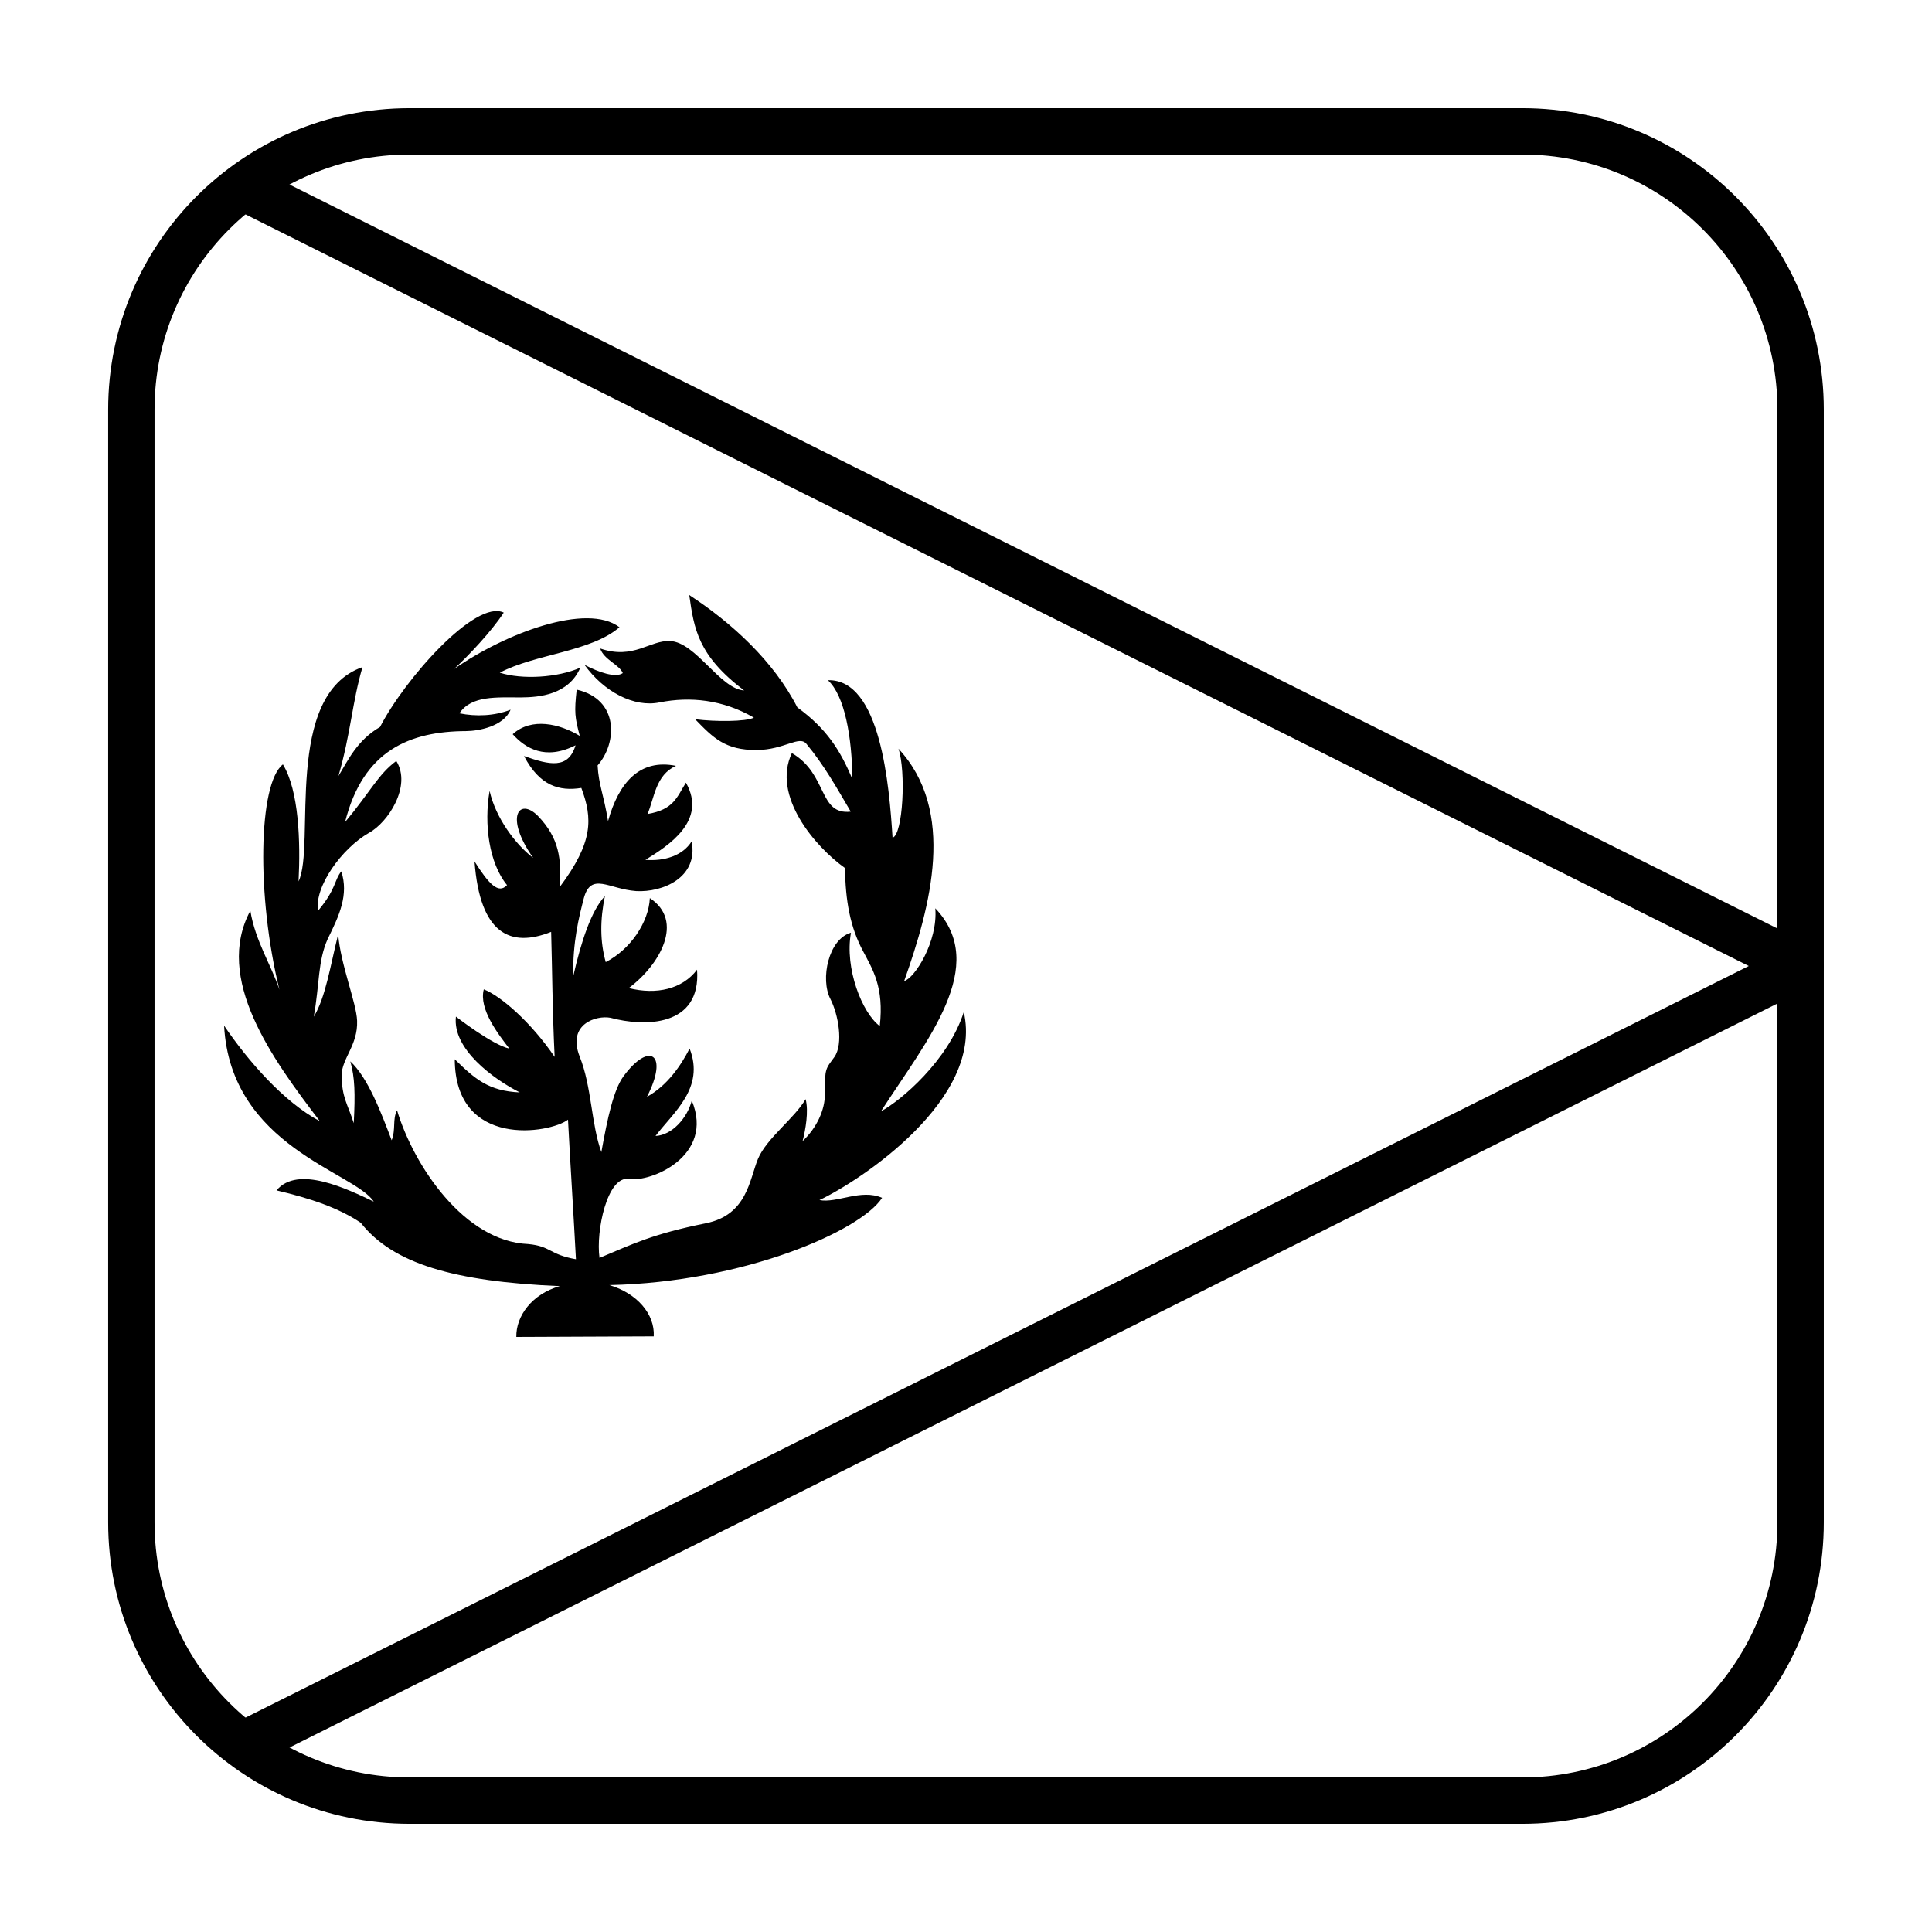 <?xml version="1.0" encoding="UTF-8"?>
<!-- Uploaded to: SVG Repo, www.svgrepo.com, Generator: SVG Repo Mixer Tools -->
<svg fill="#000000" width="800px" height="800px" version="1.1" viewBox="144 144 512 512" xmlns="http://www.w3.org/2000/svg">
 <g>
  <path d="m252.54 172.67h294.91c44.113 0 79.875 35.762 79.875 79.875v294.91c0 44.113-35.762 79.875-79.875 79.875h-294.91c-44.113 0-79.875-35.762-79.875-79.875v-294.91c0-44.113 35.762-79.875 79.875-79.875zm0 12.289c-37.328 0-67.586 30.258-67.586 67.586v294.91c0 37.328 30.258 67.586 67.586 67.586h294.91c37.328 0 67.586-30.258 67.586-67.586v-294.91c0-37.328-30.258-67.586-67.586-67.586z"/>
  <path d="m205.6 600.92 401.84-200.92-401.01-200.5 7.473-10.004 410.02 205.01c4.531 2.262 4.531 8.727 0 10.988l-412.84 206.43z"/>
  <path d="m317.25 498.15c0.324-5.938-4.461-11.426-11.75-13.59 35.656-0.75 66.637-14.379 72.266-23.121-5.57-2.469-12.012 1.504-16.605 0.59 10.902-5.141 43.566-26.707 38.254-49.828-4.125 12.84-16.633 23.465-21.957 26.32 12.203-18.902 28.863-38.578 14.406-53.816 0.73 8.832-5.5 18.551-8.25 19.281 7.074-19.969 13.828-45.043-1.508-61.574 2.016 5.977 1.203 22.828-1.57 23.586-0.855-13.582-3.125-42.145-17.145-41.738 4.453 4.043 6.402 15.082 6.5 26.23-3.195-7.637-6.824-13.387-14.59-19.027-6.281-12.289-17.461-22.477-28.641-29.77 1.258 8.945 2.297 16.004 14.539 25.281-6.383-0.402-12.766-12.75-19.59-13.094-5.426-0.266-9.684 5.019-18.555 1.977 0.984 2.988 5.121 4.309 5.992 6.519-1.898 1.34-6.406-0.207-10.156-2.199 5.156 7.164 13.148 11.379 19.93 9.957 8.07-1.582 16.719-0.746 24.969 4.043-2.106 1.105-10.309 1.098-15.57 0.426 4.785 4.941 7.992 8.215 16.312 8.16 7.43-0.047 11.324-4.043 13.23-1.57 4.66 5.637 7.797 11.266 11.695 17.898-8.613 0.969-6.016-9.938-15.605-15.516-5.387 11.379 6.199 24.867 14.086 30.473 0.105 8.551 1.328 15.707 4.887 22.219 2.394 4.59 5.492 9.289 4.324 19.648-4.719-3.508-9.332-15.34-7.637-24.73-5.91 1.645-8.219 12.246-5.434 17.582 2.082 4.062 3.469 11.836 1.07 15.312-2.34 3.238-2.586 2.875-2.555 9.824 0.086 4.156-2.191 9.074-5.902 12.504 0.777-2.93 1.66-7.973 0.801-11.121-2.93 5.07-10.285 10.32-12.602 15.777-2.273 5.465-2.852 14.934-13.859 17.117-14.156 2.867-19.043 5.371-28.156 9.176-1.008-7.059 2.016-21.781 7.805-20.941 5.648 1.023 22.777-6.023 16.648-20.742-1.207 4.637-5.246 9.168-9.609 9.367 4.715-6.242 13.129-12.703 9.031-23.164-2.277 4.445-5.859 9.781-11.297 12.785 5.828-11.391 0.68-14.797-6.238-5.418-2.613 3.617-4.191 10.871-5.852 20.078-2.715-7.488-2.535-17.348-5.758-25.355-3.363-8.656 4.465-10.941 8.148-10.25 9.02 2.457 24.09 2.457 22.973-12.746-3.894 5.144-10.727 6.731-18.105 4.879 8.285-6.168 14.828-17.777 5.594-23.84-0.305 6.426-5.184 13.633-11.691 16.953-1.523-5.422-1.523-11.18-0.219-17.488-3.633 3.902-6.289 12.023-8.398 21.254-0.16-9.125 1.531-15.699 2.789-20.609 1.902-7.168 6.629-2.504 13.867-1.977 6.969 0.406 16.566-3.523 14.734-13.168-2.383 3.816-7.266 5.301-12.258 4.894 6.008-3.711 16.48-10.312 10.738-20.461-2.414 3.844-3.195 7.133-10.176 8.312 1.828-4.293 2.133-10.359 7.551-12.762-9.668-1.965-15.199 4.508-18.016 14.645-1.141-7.027-2.496-9.617-2.766-14.758 5.223-5.918 5.769-17.5-5.543-20.09-0.672 5.973-0.473 7.398 0.816 12.262-5.312-3.219-12.793-4.996-17.777-0.445 3.375 3.719 8.602 6.992 16.656 2.938-1.902 6.348-6.852 5.262-13.652 2.84 4.156 7.965 9.402 9.379 15.188 8.461 3.031 8.152 3.168 14.344-5.691 26.215 0.41-7.375-0.102-12.871-5.848-18.836-4.922-4.918-8.926 0.211-1.23 11.145-4.668-3.504-9.949-10.621-11.539-17.738-1.539 8.793-0.152 19.152 4.617 24.961-2.258 2.457-4.824-0.262-8.617-6.277 1.434 19.254 9.488 22.969 20.309 18.676 0.309 10.57 0.309 20.355 0.926 33.125-6.312-9.262-14.312-16.168-18.773-17.895-1.387 5.18 3.848 11.926 6.769 15.695-4.461-0.941-14.156-8.477-14.156-8.477-0.973 8.582 9.902 16.535 16.926 20.094-8.258-0.367-11.898-3.559-17.234-8.793 0.105 23.809 25.285 19.676 30.008 16.012 0.613 11.723 1.492 25.273 2.106 36.992-7.117-1.266-6.559-3.449-12.648-4.027-16.906-0.672-30.32-20.703-34.762-35.438-1.273 2.422-0.262 4.961-1.426 7.941-2.746-7.234-6.254-16.574-10.957-20.922 1.199 4.215 1.324 8.5 0.91 16.383-1.617-5.109-3.117-6.672-3.227-12.668 0.105-4.602 4.352-7.996 4.117-14.469-0.172-4.727-4.398-14.969-5.019-22.898-2.047 8.16-3.332 16.762-6.465 21.816 1.559-8.715 1.059-14.73 3.691-20.594 3.043-6.176 5.633-11.688 3.606-17.918-1.941 2.406-1.273 4.59-6.156 10.441-1.059-6.359 6.312-16.539 13.465-20.633 5.047-2.711 11.406-12.41 7.266-19.062-4.746 3.477-6.875 8.176-13.578 16.199 4.781-19.066 17.203-24.055 32.074-24.117 3.289-0.016 9.926-1.23 11.789-5.672-4.195 1.652-9.148 1.863-13.559 0.961 3.207-4.809 9.969-4.184 16.266-4.211 4.941-0.023 12.656-0.707 15.773-7.887-6.027 2.664-15.426 3.219-21.344 1.332 9.41-4.977 24.156-5.512 31.719-12.043-8.621-6.562-30.188 1.531-43.812 11.062 3.809-3.555 9.828-9.855 13.145-14.941-7.449-3.644-26.293 17.652-32.781 30.305-6.168 3.555-8.633 9.121-11.027 13.008 3.285-11.324 3.633-19.543 6.375-28.871-21.133 7.422-12.352 47.262-16.945 56.793 0.539-10.523 0.102-24.043-4.144-31.012-6.512 5.066-7.035 34.887-0.926 59.711-2.207-6.644-6.371-12.844-7.707-20.93-9.633 17.926 5.648 39.074 18.426 55.777-9.621-5.109-19.133-16.105-25.379-25.324 1.723 32.082 34.566 38.75 39.664 46.637-6.922-3.289-20.148-9.789-25.766-2.977 9.141 2.152 16.43 4.641 22.305 8.57 8.523 10.855 24.664 15.602 52.77 16.801-7.398 2.086-11.641 7.941-11.531 13.469z"/>
 </g>
</svg>